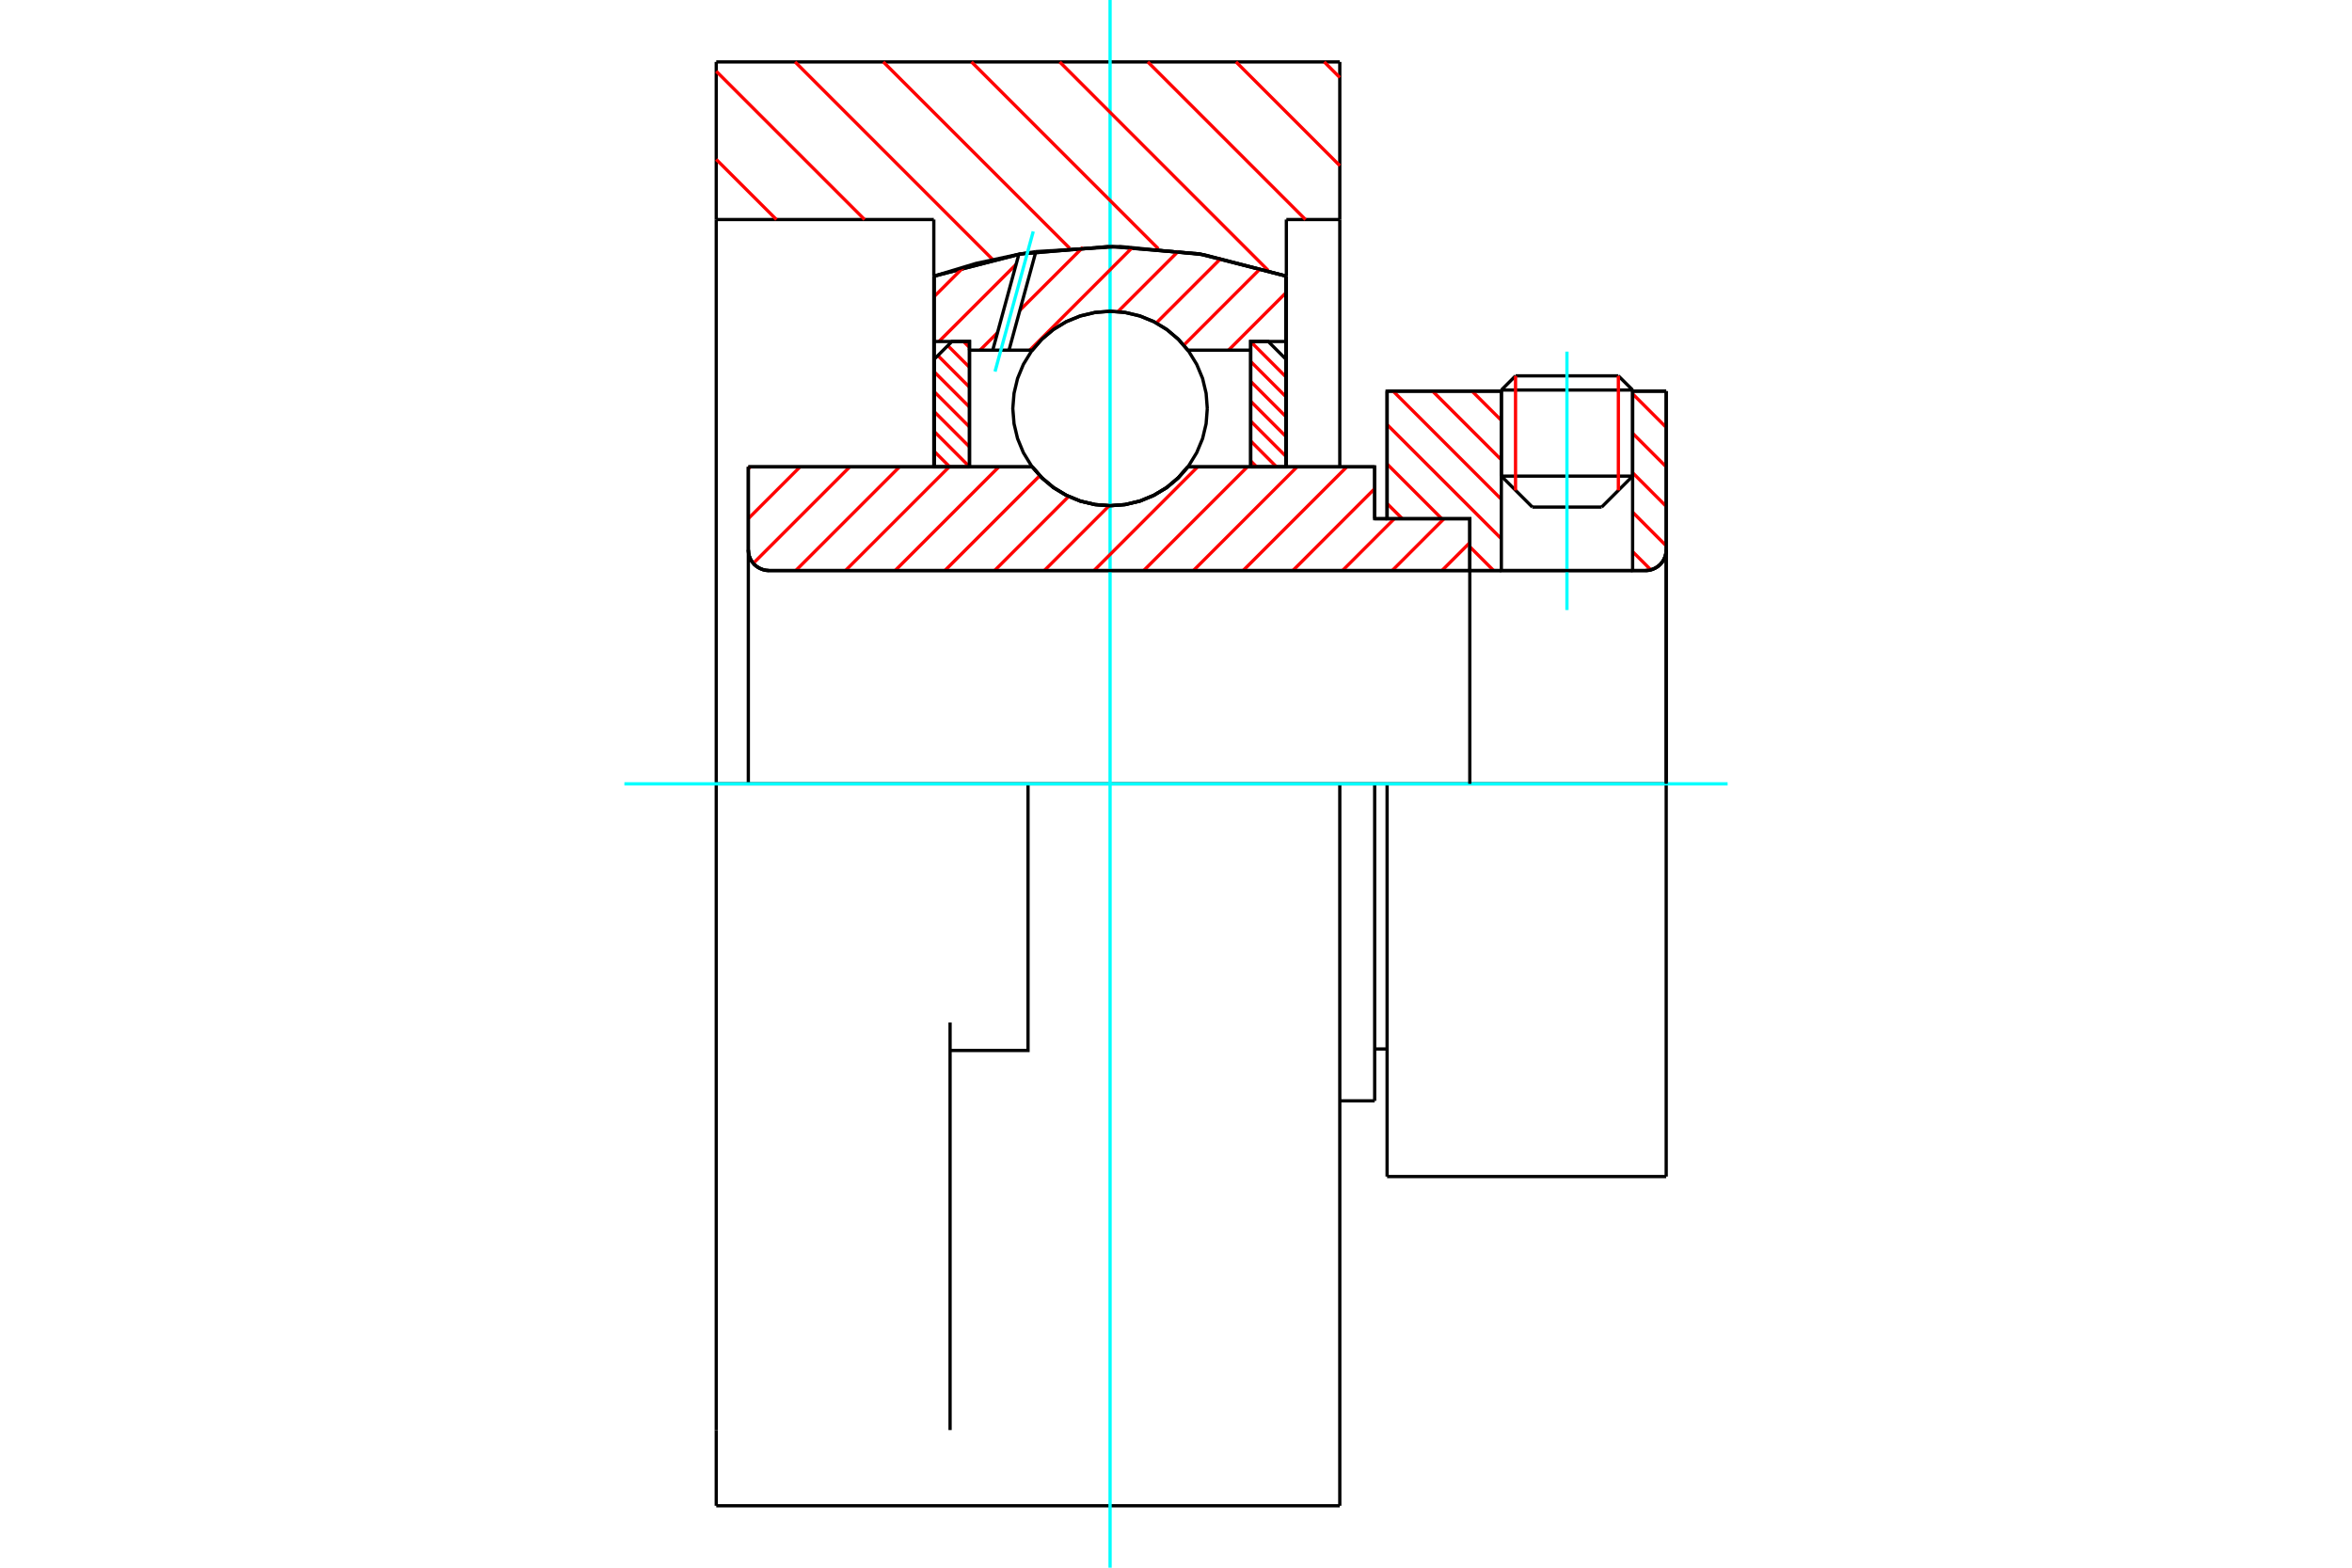 <?xml version="1.0" standalone="no"?>
<!DOCTYPE svg PUBLIC "-//W3C//DTD SVG 1.1//EN"
	"http://www.w3.org/Graphics/SVG/1.1/DTD/svg11.dtd">
<svg xmlns="http://www.w3.org/2000/svg" height="100%" width="100%" viewBox="0 0 36000 24000">
	<rect x="-1800" y="-1200" width="39600" height="26400" style="fill:#FFF"/>
	<g style="fill:none; fill-rule:evenodd" transform="matrix(1 0 0 1 0 0)">
		<g style="fill:none; stroke:#000; stroke-width:50; shape-rendering:geometricPrecision">
			<line x1="21231" y1="12000" x2="21041" y2="12000"/>
			<line x1="21041" y1="7941" x2="21231" y2="7941"/>
			<line x1="21041" y1="16853" x2="21041" y2="12000"/>
			<line x1="21041" y1="7147" x2="21041" y2="7941"/>
			<line x1="21041" y1="12000" x2="20507" y2="12000"/>
			<line x1="11454" y1="7147" x2="15800" y2="7147"/>
			<line x1="18182" y1="7147" x2="21041" y2="7147"/>
			<polyline points="15800,7147 15952,7320 16128,7467 16325,7585 16538,7672 16762,7725 16991,7742 17220,7725 17444,7672 17656,7585 17854,7467 18030,7320 18182,7147"/>
			<polyline points="11454,8418 11458,8468 11469,8516 11488,8562 11514,8604 11546,8642 11584,8674 11627,8700 11673,8719 11721,8731 11770,8735"/>
			<line x1="11454" y1="8418" x2="11454" y2="12000"/>
			<line x1="11454" y1="8418" x2="11454" y2="7147"/>
			<line x1="24989" y1="7289" x2="24989" y2="5988"/>
			<line x1="24515" y1="7763" x2="24989" y2="7289"/>
			<line x1="22980" y1="7289" x2="23454" y2="7763"/>
			<line x1="22980" y1="5988" x2="22980" y2="7289"/>
			<line x1="22980" y1="5988" x2="21231" y2="5988"/>
			<line x1="21231" y1="7941" x2="21231" y2="5988"/>
			<line x1="25187" y1="8735" x2="11770" y2="8735"/>
			<polyline points="25187,8735 25236,8731 25284,8719 25330,8700 25373,8674 25411,8642 25443,8604 25469,8562 25488,8516 25499,8468 25503,8418"/>
			<line x1="25503" y1="5988" x2="25503" y2="8418"/>
			<line x1="25503" y1="5988" x2="24989" y2="5988"/>
			<polyline points="25503,18012 25503,12000 21231,12000"/>
			<line x1="21231" y1="18012" x2="21231" y2="12000"/>
			<line x1="25503" y1="8418" x2="25503" y2="12000"/>
			<line x1="22980" y1="7289" x2="24989" y2="7289"/>
			<line x1="24989" y1="5971" x2="22980" y2="5971"/>
			<line x1="23197" y1="5754" x2="24771" y2="5754"/>
			<line x1="24515" y1="7763" x2="23454" y2="7763"/>
			<line x1="21041" y1="16059" x2="21231" y2="16059"/>
			<line x1="20507" y1="16853" x2="21041" y2="16853"/>
			<polyline points="11454,8418 11458,8468 11469,8516 11488,8562 11514,8604 11546,8642 11584,8674 11627,8700 11673,8719 11721,8731 11770,8735"/>
			<line x1="21231" y1="18012" x2="25503" y2="18012"/>
			<polyline points="25187,8735 25236,8731 25284,8719 25330,8700 25373,8674 25411,8642 25443,8604 25469,8562 25488,8516 25499,8468 25503,8418"/>
			<line x1="22980" y1="5971" x2="22980" y2="5988"/>
			<line x1="24989" y1="5988" x2="24989" y2="5971"/>
			<line x1="23197" y1="5754" x2="22980" y2="5971"/>
			<line x1="24989" y1="5971" x2="24771" y2="5754"/>
			<line x1="15735" y1="12000" x2="10963" y2="12000"/>
			<line x1="20507" y1="12000" x2="15735" y2="12000"/>
			<line x1="14293" y1="3361" x2="10963" y2="3361"/>
			<line x1="14293" y1="4228" x2="14293" y2="3361"/>
			<polyline points="19689,4228 18359,3887 16991,3773 15623,3887 14293,4228"/>
			<line x1="19689" y1="3361" x2="19689" y2="4228"/>
			<line x1="20507" y1="3361" x2="19689" y2="3361"/>
			<line x1="20507" y1="948" x2="20507" y2="3361"/>
			<line x1="10963" y1="948" x2="20507" y2="948"/>
			<line x1="10963" y1="3361" x2="10963" y2="948"/>
			<line x1="20507" y1="12000" x2="20507" y2="23052"/>
			<line x1="20507" y1="3361" x2="20507" y2="7143"/>
			<line x1="19689" y1="4228" x2="19689" y2="7147"/>
			<line x1="10963" y1="23052" x2="10963" y2="21893"/>
			<line x1="14293" y1="7147" x2="14293" y2="4228"/>
			<line x1="10963" y1="12000" x2="10963" y2="3361"/>
			<polyline points="10963,21893 10963,15654 10963,12000"/>
			<line x1="14542" y1="21893" x2="14542" y2="15654"/>
			<polyline points="14542,16082 15735,16082 15735,12000"/>
			<line x1="10963" y1="23052" x2="20507" y2="23052"/>
		</g>
		<g style="fill:none; stroke:#0FF; stroke-width:50; shape-rendering:geometricPrecision">
			<line x1="23984" y1="9339" x2="23984" y2="5383"/>
			<line x1="16991" y1="24000" x2="16991" y2="0"/>
			<line x1="9557" y1="12000" x2="26443" y2="12000"/>
		</g>
		<g style="fill:none; stroke:#F00; stroke-width:50; shape-rendering:geometricPrecision">
			<line x1="20269" y1="948" x2="20507" y2="1187"/>
			<line x1="18919" y1="948" x2="20507" y2="2536"/>
			<line x1="17569" y1="948" x2="19982" y2="3361"/>
			<line x1="16220" y1="948" x2="19413" y2="4142"/>
			<line x1="14870" y1="948" x2="17729" y2="3808"/>
			<line x1="13520" y1="948" x2="16372" y2="3800"/>
			<line x1="12170" y1="948" x2="15195" y2="3974"/>
			<line x1="10963" y1="1091" x2="13233" y2="3361"/>
			<line x1="10963" y1="2441" x2="11884" y2="3361"/>
		</g>
		<g style="fill:none; stroke:#000; stroke-width:50; shape-rendering:geometricPrecision">
			<polyline points="19689,4228 18359,3887 16991,3773 15623,3887 14293,4228"/>
		</g>
		<g style="fill:none; stroke:#F00; stroke-width:50; shape-rendering:geometricPrecision">
			<line x1="24771" y1="5754" x2="24771" y2="7507"/>
			<line x1="23197" y1="7507" x2="23197" y2="5754"/>
			<line x1="14301" y1="6911" x2="14537" y2="7147"/>
			<line x1="14301" y1="6607" x2="14839" y2="7145"/>
			<line x1="14301" y1="6303" x2="14839" y2="6841"/>
			<line x1="14301" y1="5998" x2="14839" y2="6536"/>
			<line x1="14301" y1="5694" x2="14839" y2="6232"/>
			<line x1="14355" y1="5443" x2="14839" y2="5928"/>
			<line x1="14507" y1="5291" x2="14839" y2="5623"/>
			<line x1="14748" y1="5228" x2="14839" y2="5319"/>
		</g>
		<g style="fill:none; stroke:#000; stroke-width:50; shape-rendering:geometricPrecision">
			<polyline points="14839,7147 14839,5228 14570,5228 14301,5497 14301,7147 14839,7147"/>
		</g>
		<g style="fill:none; stroke:#F00; stroke-width:50; shape-rendering:geometricPrecision">
			<line x1="19143" y1="5230" x2="19681" y2="5768"/>
			<line x1="19143" y1="5534" x2="19681" y2="6072"/>
			<line x1="19143" y1="5839" x2="19681" y2="6377"/>
			<line x1="19143" y1="6143" x2="19681" y2="6681"/>
			<line x1="19143" y1="6447" x2="19681" y2="6985"/>
			<line x1="19143" y1="6751" x2="19538" y2="7147"/>
			<line x1="19143" y1="7056" x2="19234" y2="7147"/>
		</g>
		<g style="fill:none; stroke:#000; stroke-width:50; shape-rendering:geometricPrecision">
			<polyline points="19143,7147 19143,5228 19412,5228 19681,5497 19681,7147 19143,7147"/>
			<polyline points="18479,6254 18461,6021 18407,5794 18317,5578 18195,5379 18043,5201 17866,5049 17667,4927 17451,4838 17224,4784 16991,4765 16758,4784 16531,4838 16315,4927 16116,5049 15938,5201 15786,5379 15664,5578 15575,5794 15521,6021 15502,6254 15521,6487 15575,6714 15664,6930 15786,7129 15938,7306 16116,7458 16315,7580 16531,7670 16758,7724 16991,7742 17224,7724 17451,7670 17667,7580 17866,7458 18043,7306 18195,7129 18317,6930 18407,6714 18461,6487 18479,6254"/>
		</g>
		<g style="fill:none; stroke:#F00; stroke-width:50; shape-rendering:geometricPrecision">
			<line x1="24989" y1="6029" x2="25503" y2="6543"/>
			<line x1="24989" y1="6633" x2="25503" y2="7147"/>
			<line x1="24989" y1="7237" x2="25503" y2="7752"/>
			<line x1="24989" y1="7841" x2="25503" y2="8356"/>
			<line x1="22531" y1="5988" x2="22980" y2="6436"/>
			<line x1="24989" y1="8445" x2="25268" y2="8724"/>
			<line x1="21927" y1="5988" x2="22980" y2="7040"/>
			<line x1="21323" y1="5988" x2="22980" y2="7644"/>
			<line x1="21231" y1="6500" x2="22980" y2="8248"/>
			<line x1="21231" y1="7104" x2="22068" y2="7941"/>
			<line x1="22497" y1="8370" x2="22862" y2="8735"/>
			<line x1="21231" y1="7709" x2="21464" y2="7941"/>
		</g>
		<g style="fill:none; stroke:#000; stroke-width:50; shape-rendering:geometricPrecision">
			<line x1="25503" y1="12000" x2="25503" y2="5988"/>
			<polyline points="25187,8735 25236,8731 25284,8719 25330,8700 25373,8674 25411,8642 25443,8604 25469,8562 25488,8516 25499,8468 25503,8418"/>
			<polyline points="25187,8735 24989,8735 24989,5988"/>
			<polyline points="24989,8735 22980,8735 22980,5988"/>
			<polyline points="22980,8735 22497,8735 22497,12000"/>
			<polyline points="22497,8735 22497,7941 21231,7941 21231,5988 22980,5988"/>
			<line x1="24989" y1="5988" x2="25503" y2="5988"/>
		</g>
		<g style="fill:none; stroke:#F00; stroke-width:50; shape-rendering:geometricPrecision">
			<line x1="19681" y1="4484" x2="18804" y2="5361"/>
			<line x1="19298" y1="4106" x2="18120" y2="5284"/>
			<line x1="18692" y1="3951" x2="17698" y2="4945"/>
			<line x1="18039" y1="3843" x2="17111" y2="4771"/>
			<line x1="17337" y1="3784" x2="15761" y2="5361"/>
			<line x1="16576" y1="3785" x2="15610" y2="4750"/>
			<line x1="15268" y1="5093" x2="15000" y2="5361"/>
			<line x1="15553" y1="4047" x2="14372" y2="5228"/>
			<line x1="14752" y1="4087" x2="14301" y2="4538"/>
		</g>
		<g style="fill:none; stroke:#000; stroke-width:50; shape-rendering:geometricPrecision">
			<polyline points="14301,7147 14301,5228 14301,4225"/>
			<polyline points="15595,3892 14941,4032 14301,4225"/>
			<polyline points="15855,3852 15725,3871 15595,3892"/>
			<polyline points="19681,4225 18430,3900 17145,3774 15855,3852"/>
			<polyline points="19681,4225 19681,5228 19143,5228 19143,5361 19143,7147"/>
			<polyline points="19143,5361 18182,5361 18030,5188 17854,5041 17656,4922 17444,4836 17220,4783 16991,4765 16762,4783 16538,4836 16325,4922 16128,5041 15952,5188 15800,5361 15444,5361 15195,5361 14839,5361 14839,7147"/>
			<polyline points="14839,5361 14839,5228 14301,5228"/>
			<line x1="19681" y1="5228" x2="19681" y2="7147"/>
		</g>
		<g style="fill:none; stroke:#0FF; stroke-width:50; shape-rendering:geometricPrecision">
			<line x1="15230" y1="5688" x2="15815" y2="3543"/>
		</g>
		<g style="fill:none; stroke:#000; stroke-width:50; shape-rendering:geometricPrecision">
			<line x1="15195" y1="5361" x2="15595" y2="3892"/>
			<line x1="15444" y1="5361" x2="15855" y2="3852"/>
		</g>
		<g style="fill:none; stroke:#F00; stroke-width:50; shape-rendering:geometricPrecision">
			<line x1="22497" y1="8308" x2="22070" y2="8735"/>
			<line x1="22103" y1="7941" x2="21309" y2="8735"/>
			<line x1="21342" y1="7941" x2="20548" y2="8735"/>
			<line x1="21041" y1="7481" x2="19788" y2="8735"/>
			<line x1="20615" y1="7147" x2="19027" y2="8735"/>
			<line x1="19854" y1="7147" x2="18266" y2="8735"/>
			<line x1="19093" y1="7147" x2="17505" y2="8735"/>
			<line x1="18332" y1="7147" x2="16745" y2="8735"/>
			<line x1="16977" y1="7742" x2="15984" y2="8735"/>
			<line x1="16357" y1="7600" x2="15223" y2="8735"/>
			<line x1="15915" y1="7282" x2="14462" y2="8735"/>
			<line x1="15289" y1="7147" x2="13701" y2="8735"/>
			<line x1="14529" y1="7147" x2="12941" y2="8735"/>
			<line x1="13768" y1="7147" x2="12180" y2="8735"/>
			<line x1="13007" y1="7147" x2="11530" y2="8624"/>
			<line x1="12246" y1="7147" x2="11454" y2="7939"/>
			<line x1="11485" y1="7147" x2="11454" y2="7179"/>
		</g>
		<g style="fill:none; stroke:#000; stroke-width:50; shape-rendering:geometricPrecision">
			<polyline points="11454,7147 11454,8418 11458,8468 11469,8516 11488,8562 11514,8604 11546,8642 11584,8674 11627,8700 11673,8719 11721,8731 11770,8735 22497,8735 22497,7941 21041,7941 21041,7147 18182,7147"/>
			<polyline points="15800,7147 15952,7320 16128,7467 16325,7585 16538,7672 16762,7725 16991,7742 17220,7725 17444,7672 17656,7585 17854,7467 18030,7320 18182,7147"/>
			<polyline points="15800,7147 11992,7147 11454,7147"/>
		</g>
	</g>
</svg>
